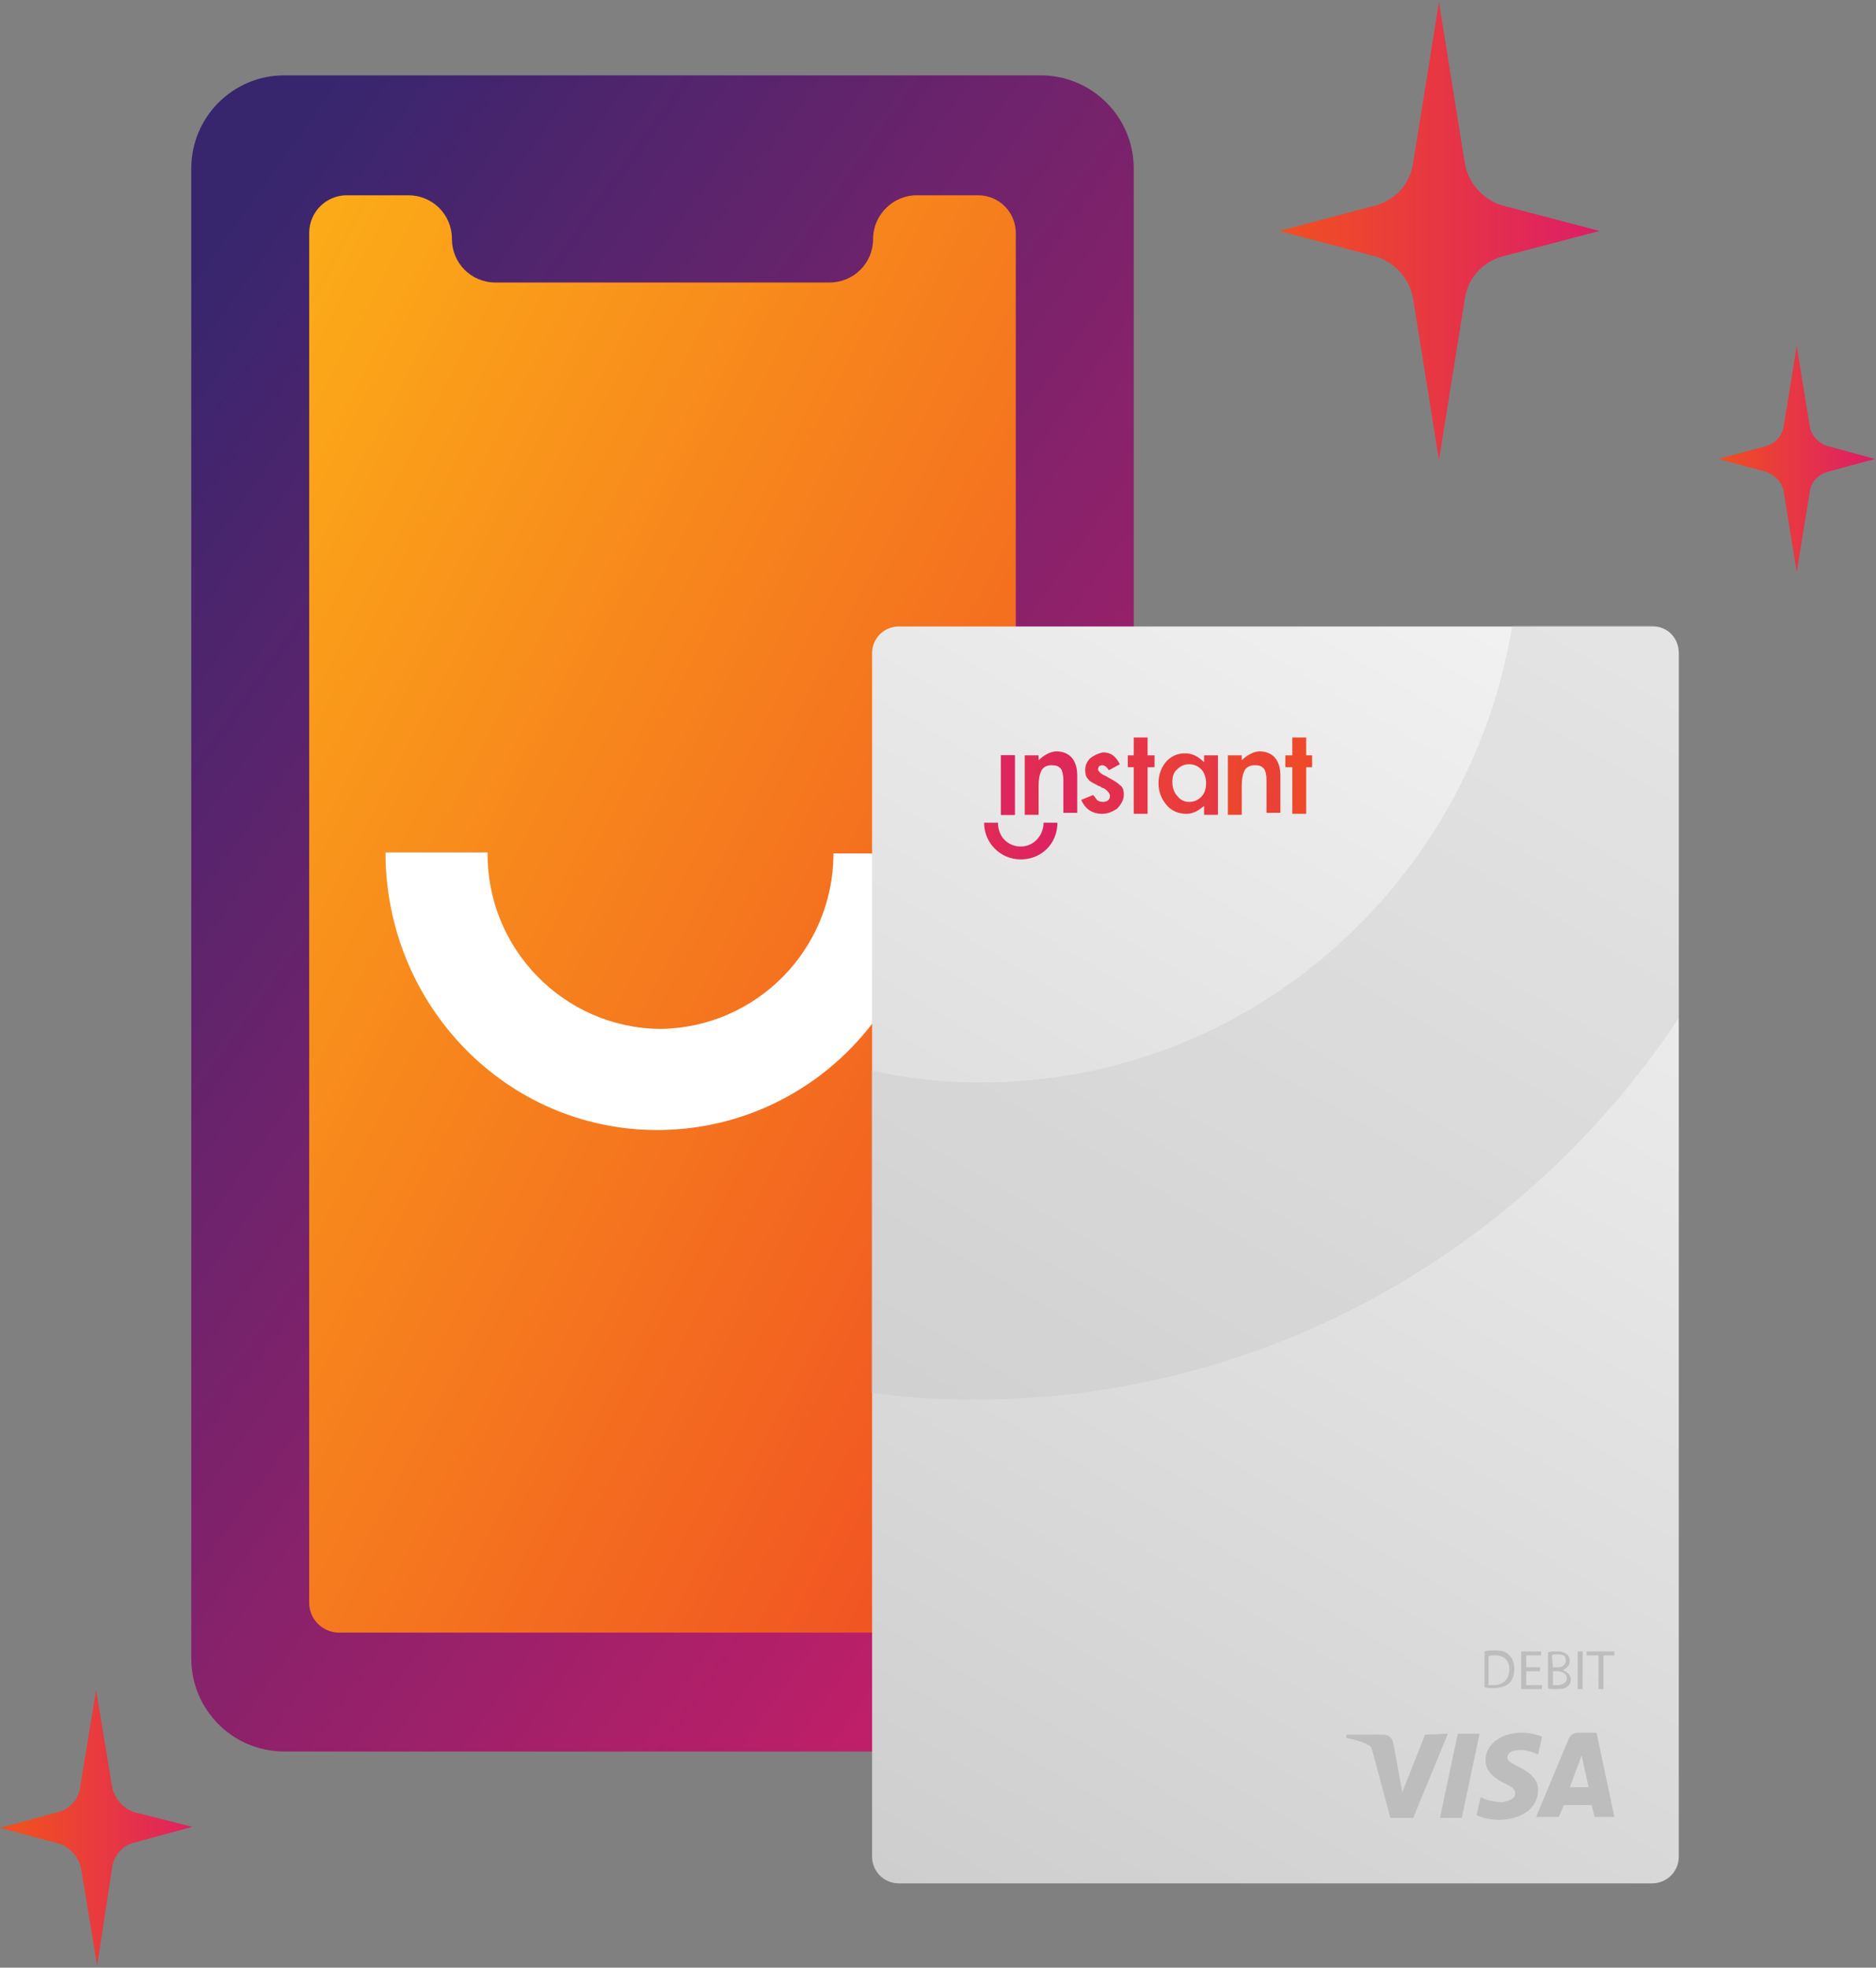 <svg xmlns="http://www.w3.org/2000/svg" xmlns:xlink="http://www.w3.org/1999/xlink" id="Layer_1" x="0px" y="0px" viewBox="0 0 189.3 198.5" style="enable-background:new 0 0 189.3 198.5;" xml:space="preserve"><rect x="0" y="0" width="189.3" height="198.5" fill="#808080" stroke="none"/><style type="text/css">	.st0{fill:url(#Rectangle_441_00000072996654551233393360000004439026187246184342_);}	.st1{fill:url(#Path_821_00000067199427983341806950000000954500869217070525_);}	.st2{fill:#FFFFFF;}	.st3{fill:url(#Path_839_00000044148110109508917040000007008445016549188481_);}	.st4{fill:url(#Path_840_00000047763195855936609740000000799640122687841690_);}	.st5{fill:url(#Path_841_00000009578658280780265540000010849816206590807942_);}	.st6{fill:url(#SVGID_1_);}	.st7{opacity:0.27;}	.st8{fill:#BDBDBD;}	.st9{fill:url(#SVGID_00000023253943567656353890000007448109574962387593_);}	.st10{fill:url(#SVGID_00000029750247247002484770000008078918824396643968_);}	.st11{fill:url(#SVGID_00000043439339863421029990000006457180071733213088_);}	.st12{fill:url(#SVGID_00000085251189637390753020000016108096388790750635_);}	.st13{fill:url(#SVGID_00000024002871820628773690000009100057959808801679_);}	.st14{fill:url(#SVGID_00000049219869101898212950000017870898503757183624_);}	.st15{fill:url(#SVGID_00000113354800731567446300000010138201682787227296_);}	.st16{fill:url(#SVGID_00000100354013095090406680000004676224699080425877_);}	.st17{fill:url(#SVGID_00000004545471105355530520000012990040986534087071_);}</style><g id="Group_1045">			<linearGradient id="Rectangle_441_00000011031384657561724200000004006453469424969134_" gradientUnits="userSpaceOnUse" x1="-404.263" y1="481.956" x2="-403.483" y2="482.966" gradientTransform="matrix(102.13 0 0 181.41 41319.098 -87420.32)">		<stop offset="0" style="stop-color:#37266E"></stop>		<stop offset="1" style="stop-color:#DD1D67"></stop>	</linearGradient>	<path id="Rectangle_441" style="fill:url(#Rectangle_441_00000011031384657561724200000004006453469424969134_);" d="M28.7,7.6H105  c5.2,0,9.4,4.2,9.4,9.4v150.3c0,5.2-4.2,9.4-9.4,9.4H28.7c-5.2,0-9.4-4.2-9.4-9.4V17C19.3,11.8,23.5,7.6,28.7,7.6z"></path>			<linearGradient id="Path_821_00000016774228144551320970000018187420293438759577_" gradientUnits="userSpaceOnUse" x1="-403.135" y1="482.197" x2="-402.145" y2="483.247" gradientTransform="matrix(76.61 0 0 155.63 30910.041 -75040.125)">		<stop offset="0" style="stop-color:#FDB517"></stop>		<stop offset="0.97" style="stop-color:#F04E23"></stop>	</linearGradient>	<path id="Path_821" style="fill:url(#Path_821_00000016774228144551320970000018187420293438759577_);" d="M88.1,24.1L88.1,24.1  c0,2.5-2,4.4-4.4,4.4H50c-2.5,0-4.4-2-4.4-4.4l0,0c0-2.5-2-4.4-4.4-4.4H35c-2.1,0-3.8,1.7-3.8,3.8l0,0v138.2c0,1.7,1.4,3,3,3h65.3  c1.7,0,3-1.4,3-3l0,0V23.5c0-2.1-1.7-3.8-3.8-3.8h-6.2C90.1,19.7,88.1,21.7,88.1,24.1L88.1,24.1L88.1,24.1z"></path>	<path id="Path_822" class="st2" d="M84.1,86.1L84.1,86.1c0,9.7-7.8,17.6-17.5,17.7c-9.7-0.1-17.5-8.1-17.4-17.8v0l-10.3,0  c0,15.4,12.2,28,27.4,28s27.5-12.4,27.5-27.9L84.1,86.1L84.1,86.1z"></path>			<linearGradient id="Path_839_00000164497168092143673000000017295176939962299546_" gradientUnits="userSpaceOnUse" x1="-385.113" y1="496.56" x2="-384.183" y2="496.56" gradientTransform="matrix(17.02 0 0 24.25 6727.92 -11995.18)">		<stop offset="0" style="stop-color:#F04E23"></stop>		<stop offset="3.000000e-02" style="stop-color:#F04E23"></stop>		<stop offset="1" style="stop-color:#DD1D67"></stop>	</linearGradient>	<path id="Path_839" style="fill:url(#Path_839_00000164497168092143673000000017295176939962299546_);" d="M181.3,57.7l-1.3-8  c-0.1-1-0.9-1.8-1.8-2.1l-4.8-1.3l4.8-1.3c1-0.3,1.7-1.1,1.8-2.1l1.3-8l1.3,8c0.1,1,0.9,1.8,1.8,2.1l4.8,1.3l-4.8,1.3  c-1,0.3-1.7,1.1-1.8,2.1L181.3,57.7z"></path>			<linearGradient id="Path_840_00000083769665526042260770000013095966958459993995_" gradientUnits="userSpaceOnUse" x1="-396.878" y1="488.28" x2="-395.949" y2="488.28" gradientTransform="matrix(34.74 0 0 49.5 13916.601 -24146.51)">		<stop offset="0" style="stop-color:#F04E23"></stop>		<stop offset="3.000000e-02" style="stop-color:#F04E23"></stop>		<stop offset="1" style="stop-color:#DD1D67"></stop>	</linearGradient>	<path id="Path_840" style="fill:url(#Path_840_00000083769665526042260770000013095966958459993995_);" d="M145.2,46.4l-2.6-16.2  c-0.3-2-1.8-3.7-3.7-4.3l-9.8-2.6l9.8-2.6c2-0.6,3.4-2.2,3.7-4.3l2.6-16.2l2.6,16.2c0.3,2,1.8,3.7,3.7,4.3l9.9,2.6l-9.9,2.6  c-2,0.6-3.4,2.2-3.7,4.3L145.2,46.4L145.2,46.4z"></path>			<linearGradient id="Path_841_00000044135624841428928350000003005979657891087034_" gradientUnits="userSpaceOnUse" x1="-388.705" y1="493.25" x2="-387.775" y2="493.25" gradientTransform="matrix(20.86 0 0 29.72 8110.2 -14474.97)">		<stop offset="0" style="stop-color:#F04E23"></stop>		<stop offset="3.000000e-02" style="stop-color:#F04E23"></stop>		<stop offset="1" style="stop-color:#DD1D67"></stop>	</linearGradient>	<path id="Path_841" style="fill:url(#Path_841_00000044135624841428928350000003005979657891087034_);" d="M9.8,198.3l-1.6-9.7  c-0.2-1.2-1.1-2.2-2.2-2.6L0,184.4l5.9-1.6c1.2-0.3,2.1-1.4,2.2-2.6l1.6-9.7l1.6,9.7c0.2,1.2,1.1,2.2,2.2,2.6l5.9,1.5l-5.9,1.6  c-1.2,0.3-2.1,1.4-2.2,2.6L9.8,198.3L9.8,198.3z"></path>	<g>		<g>							<linearGradient id="SVGID_1_" gradientUnits="userSpaceOnUse" x1="166.525" y1="942.611" x2="90.894" y2="1070.556" gradientTransform="matrix(1 0 0 1 0 -880)">				<stop offset="0" style="stop-color:#F2F2F2"></stop>				<stop offset="3.000000e-02" style="stop-color:#F2F2F2"></stop>				<stop offset="1" style="stop-color:#CECECE"></stop>			</linearGradient>			<path class="st6" d="M169.4,65.9v121.4c0,1.5-1.2,2.7-2.7,2.7h-76c-1.5,0-2.7-1.2-2.7-2.7V65.9c0-1.5,1.2-2.7,2.7-2.7h76.1    C168.3,63.2,169.4,64.4,169.4,65.9z"></path>			<g>				<g class="st7">					<path class="st8" d="M169.4,65.9v36.8c-15.4,23.2-41.5,38.5-71.1,38.5c-3.5,0-7-0.2-10.4-0.7V108c3.6,0.8,7.3,1.2,11.1,1.2      c26.9,0,49.3-19.9,53.6-46.1h14.1C168.3,63.2,169.4,64.4,169.4,65.9z"></path>				</g>									<linearGradient id="SVGID_00000078749152220566232930000000092141586690701959_" gradientUnits="userSpaceOnUse" x1="-1427.846" y1="507.162" x2="-1427.343" y2="507.162" gradientTransform="matrix(-76.23 0 0 76.23 -108709.133 -38581.52)">					<stop offset="0" style="stop-color:#F04E23"></stop>					<stop offset="1" style="stop-color:#DB1E68"></stop>				</linearGradient>									<rect x="101" y="76.2" style="fill:url(#SVGID_00000078749152220566232930000000092141586690701959_);" width="1.4" height="6"></rect>									<linearGradient id="SVGID_00000152244512894522666280000007671392558995410087_" gradientUnits="userSpaceOnUse" x1="68.67" y1="959.2" x2="107.02" y2="959.2" gradientTransform="matrix(1 0 0 1 0 -880)">					<stop offset="0" style="stop-color:#F04E23"></stop>					<stop offset="1" style="stop-color:#DB1E68"></stop>				</linearGradient>									<rect x="101" y="76.2" style="fill:url(#SVGID_00000152244512894522666280000007671392558995410087_);" width="1.4" height="6"></rect>									<linearGradient id="SVGID_00000055682653030800422180000007280547929955905936_" gradientUnits="userSpaceOnUse" x1="95.415" y1="958.25" x2="133.764" y2="958.25" gradientTransform="matrix(1 0 0 1 0 -880)">					<stop offset="0" style="stop-color:#F04E23"></stop>					<stop offset="1" style="stop-color:#DB1E68"></stop>				</linearGradient>				<polygon style="fill:url(#SVGID_00000055682653030800422180000007280547929955905936_);" points="114.4,74.4 114.4,76.2      113.8,76.2 113.8,77.4 114.4,77.4 114.4,82.1 115.8,82.1 115.8,77.4 116.5,77.4 116.5,76.2 115.8,76.2 115.8,74.4     "></polygon>									<linearGradient id="SVGID_00000072970132959111194420000002795816286825313946_" gradientUnits="userSpaceOnUse" x1="127.298" y1="958.25" x2="165.648" y2="958.25" gradientTransform="matrix(1 0 0 1 0 -880)">					<stop offset="0" style="stop-color:#F04E23"></stop>					<stop offset="1" style="stop-color:#DB1E68"></stop>				</linearGradient>				<polygon style="fill:url(#SVGID_00000072970132959111194420000002795816286825313946_);" points="130.4,74.4 130.4,76.2      129.7,76.2 129.7,77.4 130.4,77.4 130.4,82.1 131.8,82.1 131.8,77.4 132.4,77.4 132.4,76.2 131.8,76.2 131.8,74.4     "></polygon>									<linearGradient id="SVGID_00000168077449631754037270000004118988621949684904_" gradientUnits="userSpaceOnUse" x1="105.068" y1="959.1" x2="143.418" y2="959.1" gradientTransform="matrix(1 0 0 1 0 -880)">					<stop offset="0" style="stop-color:#F04E23"></stop>					<stop offset="1" style="stop-color:#DB1E68"></stop>				</linearGradient>				<path style="fill:url(#SVGID_00000168077449631754037270000004118988621949684904_);" d="M118.8,80.3c-0.3-0.3-0.5-0.8-0.5-1.4     c0-0.5,0.1-1,0.5-1.3c0.3-0.3,0.7-0.5,1.2-0.5s0.9,0.2,1.2,0.5c0.3,0.3,0.5,0.8,0.5,1.4c0,0.5-0.1,1-0.5,1.4     c-0.3,0.3-0.7,0.5-1.2,0.5S119.1,80.7,118.8,80.3 M117.7,76.8c-0.5,0.6-0.8,1.3-0.8,2.2c0,0.9,0.3,1.6,0.8,2.2s1.2,0.9,2,0.9     c0.7,0,1.2-0.3,1.8-0.8v0.9h1.4v-6h-1.4v0.7c-0.6-0.6-1.2-0.9-1.9-0.9C118.9,76,118.3,76.2,117.7,76.8"></path>									<linearGradient id="SVGID_00000021114518405321989280000007257065585812615839_" gradientUnits="userSpaceOnUse" x1="118.22" y1="959" x2="156.569" y2="959" gradientTransform="matrix(1 0 0 1 0 -880)">					<stop offset="0" style="stop-color:#F04E23"></stop>					<stop offset="1" style="stop-color:#DB1E68"></stop>				</linearGradient>				<path style="fill:url(#SVGID_00000021114518405321989280000007257065585812615839_);" d="M125.3,76.7v-0.5h-1.4v6h1.4v-2.9     c0-0.7,0.1-1.2,0.3-1.6c0.2-0.3,0.5-0.5,1-0.5s0.7,0.1,0.9,0.3c0.2,0.2,0.3,0.7,0.3,1.2V82h1.4v-3.7c0-0.9-0.2-1.4-0.5-1.8     c-0.4-0.5-1-0.7-1.6-0.7S125.8,76.2,125.3,76.7"></path>									<linearGradient id="SVGID_00000049944400470980796820000010549678554484494268_" gradientUnits="userSpaceOnUse" x1="77.186" y1="959" x2="115.536" y2="959" gradientTransform="matrix(1 0 0 1 0 -880)">					<stop offset="0" style="stop-color:#F04E23"></stop>					<stop offset="1" style="stop-color:#DB1E68"></stop>				</linearGradient>				<path style="fill:url(#SVGID_00000049944400470980796820000010549678554484494268_);" d="M104.8,76.7v-0.5h-1.4v6h1.4v-2.9     c0-0.7,0.1-1.2,0.3-1.6c0.2-0.3,0.5-0.5,1-0.5s0.7,0.1,0.9,0.3c0.2,0.2,0.3,0.7,0.3,1.2V82h1.4v-3.7c0-0.9-0.2-1.4-0.5-1.8     c-0.4-0.5-1-0.7-1.6-0.7S105.3,76.2,104.8,76.7"></path>									<linearGradient id="SVGID_00000132084502582272478970000014804928469789971641_" gradientUnits="userSpaceOnUse" x1="87.759" y1="959" x2="126.108" y2="959" gradientTransform="matrix(1 0 0 1 0 -880)">					<stop offset="0" style="stop-color:#F04E23"></stop>					<stop offset="1" style="stop-color:#DB1E68"></stop>				</linearGradient>				<path style="fill:url(#SVGID_00000132084502582272478970000014804928469789971641_);" d="M110,76.5c-0.3,0.3-0.5,0.7-0.5,1.2     c0,0.4,0.1,0.7,0.3,0.9c0.1,0.2,0.5,0.4,0.9,0.6c0.1,0.1,0.3,0.1,0.4,0.2s0.3,0.1,0.4,0.2c0.3,0.2,0.5,0.5,0.5,0.7     c0,0.4-0.3,0.6-0.7,0.6c-0.3,0-0.5-0.1-0.6-0.2s-0.2-0.3-0.4-0.5l-1.2,0.5c0.4,0.9,1.1,1.4,2.1,1.4c0.6,0,1-0.2,1.5-0.5     c0.4-0.4,0.7-0.9,0.7-1.4s-0.1-0.8-0.4-1c-0.3-0.3-0.7-0.5-1.4-0.9c-0.5-0.2-0.8-0.5-0.8-0.7c0-0.1,0.1-0.3,0.1-0.3     s0.2-0.1,0.3-0.1c0.3,0,0.5,0.2,0.7,0.5l1.1-0.6c-0.4-0.8-0.9-1.2-1.7-1.2C110.8,76,110.4,76.2,110,76.5"></path>									<linearGradient id="SVGID_00000032631083818885014450000007308575506176070072_" gradientUnits="userSpaceOnUse" x1="71.109" y1="964.85" x2="109.458" y2="964.85" gradientTransform="matrix(1 0 0 1 0 -880)">					<stop offset="0" style="stop-color:#F04E23"></stop>					<stop offset="1" style="stop-color:#DB1E68"></stop>				</linearGradient>				<path style="fill:url(#SVGID_00000032631083818885014450000007308575506176070072_);" d="M105.3,83L105.3,83     c0,1.3-1,2.4-2.3,2.4s-2.3-1-2.3-2.4l0,0h-1.4c0,2,1.6,3.7,3.7,3.7s3.7-1.6,3.7-3.7C106.7,83,105.3,83,105.3,83z"></path>			</g>		</g>		<path class="st8" d="M150.2,170c0.1,0,0.3,0,0.5,0c1,0,1.6-0.6,1.6-1.6c0-0.9-0.5-1.4-1.5-1.4c-0.3,0-0.5,0-0.6,0.1V170L150.2,170   z M149.8,166.6c0.3-0.1,0.7-0.1,1-0.1c0.7,0,1.2,0.1,1.5,0.5c0.3,0.3,0.5,0.7,0.5,1.4c0,0.6-0.2,1.1-0.5,1.4   c-0.3,0.3-0.9,0.5-1.6,0.5c-0.3,0-0.7,0-0.9-0.1V166.6L149.8,166.6z"></path>		<polygon class="st8" points="155.4,168.6 154,168.6 154,170 155.6,170 155.6,170.4 153.5,170.4 153.5,166.6 155.5,166.6    155.5,167 154,167 154,168.2 155.4,168.2   "></polygon>		<path class="st8" d="M156.7,170c0.1,0,0.3,0,0.4,0c0.5,0,1-0.2,1-0.7s-0.5-0.7-1-0.7h-0.4V170L156.7,170z M156.7,168.2h0.5   c0.5,0,0.8-0.3,0.8-0.7c0-0.5-0.3-0.6-0.9-0.6c-0.2,0-0.3,0-0.5,0.1L156.7,168.2L156.7,168.2z M156.2,166.7   c0.2-0.1,0.5-0.1,0.9-0.1c0.5,0,0.8,0.1,1,0.3c0.2,0.1,0.3,0.4,0.3,0.7c0,0.4-0.3,0.7-0.7,0.9l0,0c0.3,0.1,0.8,0.4,0.8,0.9   c0,0.3-0.1,0.6-0.3,0.7c-0.3,0.3-0.7,0.3-1.3,0.3c-0.3,0-0.6,0-0.7-0.1V166.7L156.2,166.7z"></path>		<polygon class="st8" points="159.7,166.6 159.7,170.4 159.2,170.4 159.2,166.6   "></polygon>		<polygon class="st8" points="161.3,167 160.1,167 160.1,166.6 162.9,166.6 162.9,167 161.8,167 161.8,170.4 161.3,170.4   "></polygon>		<path class="st8" d="M149.3,174.9l-1.8,8.5h-2.2l1.8-8.5H149.3L149.3,174.9z M158.4,180.3l1.2-3.2l0.7,3.2H158.4L158.4,180.3z    M160.9,183.3h2l-1.8-8.5h-1.9c-0.4,0-0.8,0.3-0.9,0.6l-3.3,7.9h2.3l0.5-1.2h2.8L160.9,183.3L160.9,183.3z M155.2,180.6   c0-2.2-3.1-2.4-3.1-3.3c0-0.3,0.3-0.7,0.9-0.7c0.3-0.1,1.2-0.1,2.2,0.4l0.4-1.8c-0.5-0.2-1.2-0.4-2-0.4c-2.2,0-3.7,1.2-3.7,2.8   c0,1.2,1.1,1.9,1.9,2.3c0.9,0.4,1.1,0.7,1.1,1c0,0.6-0.7,0.8-1.3,0.9c-1.1,0-1.8-0.3-2.2-0.5l-0.4,1.8c0.5,0.3,1.4,0.5,2.4,0.5   C153.7,183.5,155.2,182.3,155.2,180.6 M146.1,174.9l-3.5,8.5h-2.3l-1.8-6.7c-0.1-0.4-0.2-0.6-0.5-0.7c-0.5-0.3-1.4-0.5-2.2-0.7   l0.1-0.3h3.7c0.5,0,0.9,0.3,1,0.9l0.9,4.9l2.3-5.8L146.1,174.9L146.1,174.9z"></path>	</g></g></svg>